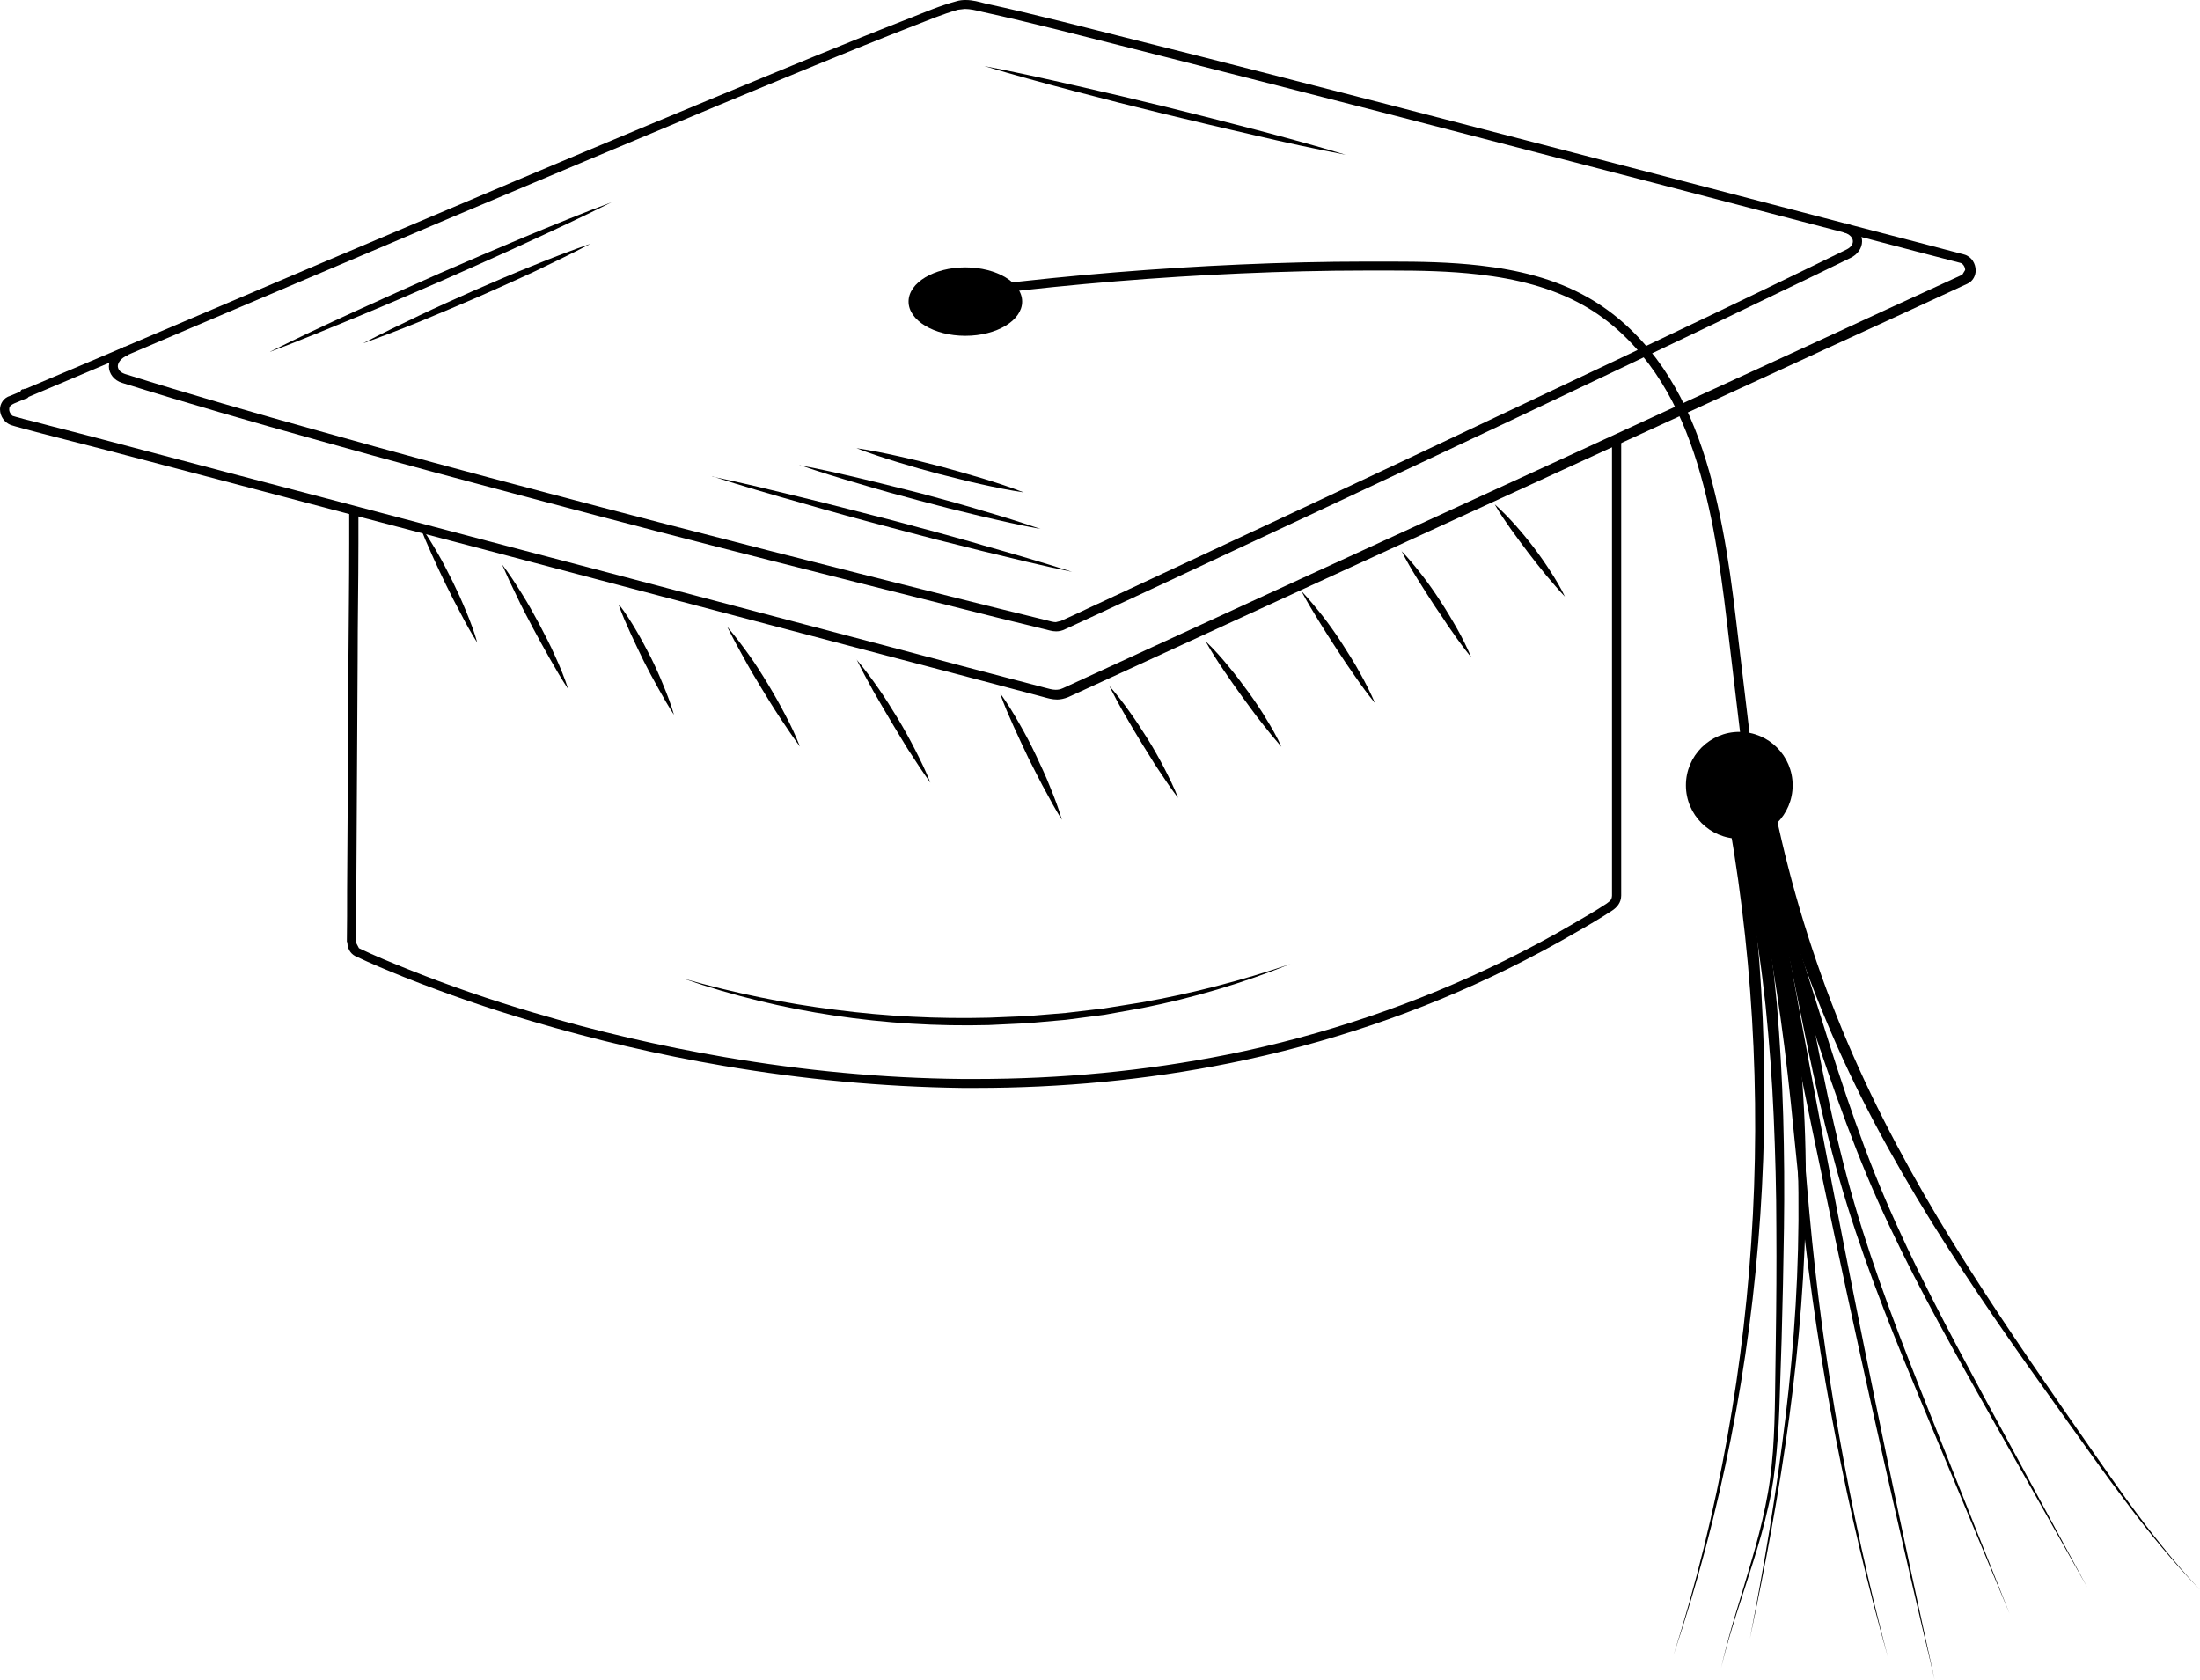 <svg xmlns="http://www.w3.org/2000/svg" width="110" height="84" viewBox="0 0 110 84" fill="none"><g clip-path="url(#clip0_140_210)"><path d="M0.618 21.04L0.539 21.25C0.618 21.276 0.842 21.342 1.183 21.434C2.196 21.71 4.194 22.21 5.404 22.526C9.322 23.553 13.227 24.579 17.146 25.618C21.958 26.882 26.77 28.145 31.583 29.421C35.922 30.566 40.274 31.71 44.613 32.855C47.124 33.513 49.635 34.171 52.147 34.842C52.383 34.908 52.607 34.974 52.857 34.974C53.028 34.974 53.212 34.934 53.409 34.855C54.106 34.539 54.803 34.211 55.5 33.895C58.747 32.395 62.008 30.908 65.256 29.408C69.739 27.355 74.21 25.29 78.694 23.237C82.848 21.329 87.016 19.421 91.171 17.5C93.472 16.447 95.76 15.395 98.061 14.329L98.377 14.184C98.653 14.053 98.784 13.776 98.784 13.526C98.784 13.184 98.587 12.829 98.206 12.724C96.707 12.329 95.208 11.934 93.722 11.553C90.093 10.605 86.464 9.658 82.835 8.711C78.325 7.539 73.815 6.368 69.292 5.197C65.138 4.132 60.983 3.053 56.815 2.013C54.303 1.382 51.792 0.724 49.254 0.171C48.952 0.092 48.636 0 48.281 0C48.123 0 47.979 0.013 47.808 0.066C47.019 0.276 46.256 0.605 45.52 0.895C42.246 2.171 38.998 3.526 35.751 4.868C31.306 6.711 26.862 8.579 22.431 10.46C18.158 12.263 13.885 14.079 9.625 15.895C6.85 17.079 4.063 18.263 1.289 19.434L1.157 19.487L1.236 19.71H1.459L1.367 19.526L1.223 19.474V19.71L1.315 19.921H1.341L1.354 19.908H1.367L1.394 19.882C1.394 19.855 1.446 19.868 1.473 19.71L1.407 19.553L1.249 19.487L1.091 19.553L1.026 19.71L1.091 19.882L1.183 19.934H1.197L1.249 19.71L1.144 19.921H1.197L1.249 19.71L1.078 19.855L1.157 19.908L1.262 19.697L1.039 19.724L1.091 19.842L1.262 19.697L1.144 19.5C1.144 19.5 1.026 19.605 1.039 19.724L1.262 19.697L1.223 19.474L1.131 19.513L1.249 19.71V19.487H1.21L1.249 19.71V19.487L1.091 19.553L1.026 19.71L1.091 19.868L1.249 19.934V19.71L1.091 19.882L1.249 19.947V19.724L1.026 19.697L1.091 19.895L1.249 19.724L1.091 19.553L1.026 19.684L1.249 19.71L1.144 19.513L1.091 19.553L1.249 19.724L1.144 19.526L1.236 19.71L1.157 19.513L1.249 19.71L1.17 19.513L1.118 19.54L0.894 19.632C0.763 19.684 0.644 19.737 0.513 19.79C0.184 19.882 0 20.184 0 20.46C0 20.829 0.237 21.132 0.539 21.25L0.618 21.04L0.697 20.829C0.592 20.803 0.447 20.605 0.46 20.46C0.46 20.355 0.486 20.276 0.71 20.171C0.842 20.118 0.96 20.066 1.091 20.013L1.315 19.921H1.354V19.895H1.381L1.446 19.829L1.486 19.724L1.446 19.566L1.315 19.46H1.262L1.104 19.526L1.039 19.684L1.104 19.842L1.262 19.908H1.275H1.315L1.407 19.855L1.473 19.75C1.512 19.618 1.433 19.54 1.407 19.513L1.328 19.46L1.249 19.671L1.394 19.487L1.328 19.447L1.249 19.658H1.473L1.381 19.474L1.236 19.658H1.459L1.394 19.5L1.236 19.434L1.078 19.5L1.012 19.658H1.236L1.078 19.487C1.078 19.487 1.026 19.5 0.999 19.658H1.223L1.118 19.46L1.065 19.5L1.223 19.671L1.131 19.46L1.236 19.671L1.144 19.46L1.104 19.474L0.973 19.737L1.197 19.921V19.697L1.144 19.921H1.197V19.697L1.065 19.882L1.144 19.921L1.197 19.697H0.973L1.065 19.882L1.197 19.697H0.973L1.078 19.882L1.289 19.908H1.302L1.433 19.842C4.221 18.671 6.995 17.487 9.769 16.303C14.043 14.487 18.303 12.684 22.576 10.868C27.007 9 31.451 7.132 35.895 5.276C39.143 3.934 42.377 2.579 45.651 1.303C46.401 1.013 47.15 0.697 47.9 0.487L48.242 0.447C48.505 0.447 48.794 0.513 49.109 0.592C51.634 1.145 54.132 1.803 56.644 2.434C60.798 3.487 64.953 4.553 69.108 5.618C73.618 6.789 78.141 7.961 82.651 9.132C86.28 10.079 89.909 11.026 93.538 11.974C95.037 12.368 96.536 12.763 98.022 13.145C98.14 13.171 98.258 13.342 98.258 13.5L98.114 13.737L97.798 13.882C95.497 14.934 93.209 15.987 90.908 17.053C86.754 18.96 82.599 20.868 78.43 22.79C73.947 24.842 69.476 26.908 64.993 28.96C61.745 30.46 58.484 31.947 55.237 33.447C54.54 33.763 53.843 34.092 53.146 34.408C53.001 34.474 52.896 34.487 52.778 34.487C52.62 34.487 52.436 34.434 52.186 34.368C49.675 33.711 47.163 33.053 44.652 32.382C40.313 31.237 35.961 30.092 31.622 28.947C26.81 27.684 21.997 26.421 17.185 25.145C13.267 24.118 9.362 23.092 5.443 22.053C4.641 21.842 3.484 21.54 2.498 21.29C2.012 21.158 1.565 21.04 1.223 20.96C0.894 20.868 0.644 20.803 0.618 20.79L0.539 21L0.618 21.04Z" fill="black"></path><path d="M17.461 25.54C17.461 26.092 17.461 26.618 17.461 27.145C17.461 29.118 17.435 30.934 17.422 33.026C17.409 36.855 17.382 40.684 17.356 44.513C17.356 45.382 17.356 46.237 17.343 47.105H17.579L17.369 47.026V47.118C17.369 47.382 17.487 47.658 17.764 47.803C18.566 48.184 19.394 48.526 20.209 48.855C22.3 49.684 24.43 50.421 26.573 51.053C29.729 51.987 32.924 52.737 36.171 53.289C40.116 53.961 44.113 54.342 48.11 54.395C48.334 54.395 48.57 54.395 48.794 54.395C53.054 54.395 57.301 54 61.482 53.158C66.308 52.184 71.002 50.605 75.406 48.434C76.577 47.855 77.734 47.237 78.864 46.579C79.443 46.25 80.022 45.908 80.587 45.539C80.837 45.382 81.06 45.132 81.06 44.776C81.06 44.618 81.06 44.447 81.06 44.289C81.06 43.961 81.06 43.645 81.06 43.329V21.921H80.6V22.184C80.6 23.974 80.6 25.763 80.6 27.566V43.342C80.6 43.658 80.6 43.987 80.6 44.303C80.6 44.461 80.6 44.618 80.6 44.776C80.587 44.974 80.534 45.026 80.337 45.171C79.785 45.539 79.206 45.868 78.641 46.197C77.523 46.855 76.379 47.461 75.209 48.039C70.831 50.184 66.176 51.763 61.39 52.724C57.248 53.553 53.014 53.947 48.794 53.947C48.57 53.947 48.347 53.947 48.11 53.947C44.139 53.908 40.169 53.526 36.237 52.855C33.016 52.303 29.834 51.566 26.691 50.632C24.548 50 22.431 49.276 20.367 48.447C19.552 48.118 18.736 47.789 17.948 47.408L17.803 47.132H17.579L17.79 47.211V47.132H17.579L17.79 47.211V47.171L17.803 47.132C17.803 46.263 17.803 45.408 17.816 44.539C17.842 40.711 17.856 36.882 17.882 33.053C17.882 30.961 17.921 29.145 17.921 27.171C17.921 26.645 17.921 26.119 17.921 25.566H17.461V25.54Z" fill="black"></path><path d="M86.767 38.132C86.964 38.132 87.148 38.053 87.293 37.921C87.437 37.789 87.556 37.605 87.556 37.382V37.316C87.306 35.224 87.056 33.118 86.806 31.026C86.622 29.46 86.412 27.895 86.109 26.342C85.544 23.408 84.65 20.368 82.809 17.921C81.889 16.697 80.745 15.632 79.391 14.868C77.721 13.921 75.867 13.487 74 13.276C72.514 13.105 71.028 13.079 69.542 13.079C69.135 13.079 68.727 13.079 68.306 13.079C66.216 13.079 64.112 13.132 62.021 13.224C57.827 13.408 53.659 13.75 49.491 14.25C48.978 14.316 48.478 14.382 47.966 14.447C47.782 14.474 47.597 14.539 47.453 14.671C47.308 14.803 47.203 15 47.216 15.237C47.216 15.434 47.295 15.618 47.427 15.763C47.545 15.908 47.729 16.026 47.966 16.026H48.045L47.992 15.566H47.966L47.782 15.46L47.69 15.237L47.782 15.013L48.045 14.895C48.544 14.829 49.057 14.763 49.557 14.697C53.712 14.197 57.88 13.855 62.048 13.671C64.138 13.579 66.229 13.526 68.32 13.526C68.727 13.526 69.135 13.526 69.542 13.526C71.015 13.526 72.487 13.553 73.947 13.724C75.775 13.934 77.576 14.368 79.167 15.263C80.456 15.987 81.547 17 82.441 18.197C84.216 20.553 85.097 23.526 85.662 26.434C85.952 27.974 86.162 29.526 86.346 31.092C86.596 33.184 86.846 35.289 87.096 37.382L87.319 37.355H87.096V37.408L86.99 37.592L86.767 37.684V38.145V38.132Z" fill="black"></path><path d="M89.633 39.263C89.633 40.737 88.436 41.934 86.964 41.934C85.491 41.934 84.295 40.737 84.295 39.263C84.295 37.789 85.491 36.592 86.964 36.592C88.436 36.592 89.633 37.789 89.633 39.263Z" fill="black"></path><path d="M86.675 38.329C89.488 53.105 88.436 68.553 83.677 82.75C88.2 68.474 88.976 53.079 85.951 38.487L86.688 38.342L86.675 38.329Z" fill="black"></path><path d="M88.055 39.724C90.593 54.539 93.486 69.303 96.733 83.987C93.249 69.355 90.12 54.645 87.319 39.855L88.055 39.724Z" fill="black"></path><path d="M87.897 38.684C88.989 42.211 89.673 45.829 90.343 49.434C91.014 53.039 91.684 56.632 92.71 60.145C93.735 63.658 95.063 67.066 96.418 70.474L100.481 80.684L96.247 70.54C94.84 67.158 93.446 63.763 92.355 60.25C91.263 56.737 90.527 53.132 89.804 49.539C89.068 45.947 88.331 42.368 87.188 38.908L87.897 38.684Z" fill="black"></path><path d="M86.938 39.145C88.436 42.526 89.541 46.039 90.632 49.526C91.724 53.026 92.802 56.526 94.235 59.882C95.668 63.25 97.391 66.474 99.126 69.697L104.359 79.355L98.955 69.776C97.154 66.579 95.379 63.368 93.88 60.013C92.381 56.658 91.237 53.158 90.08 49.684C88.936 46.211 87.766 42.737 86.241 39.434L86.924 39.132L86.938 39.145Z" fill="black"></path><path d="M86.911 39.158C87.398 40.974 87.805 42.803 88.134 44.645C88.436 46.487 88.673 48.342 88.844 50.211C89.002 52.079 89.107 53.934 89.16 55.803C89.212 57.671 89.225 59.526 89.199 61.395C89.173 63.263 89.133 65.118 89.081 66.987L88.989 69.776C88.963 70.71 88.923 71.645 88.831 72.566C88.791 73.026 88.739 73.5 88.673 73.96C88.634 74.197 88.594 74.421 88.555 74.658C88.515 74.895 88.463 75.118 88.41 75.342C88.213 76.25 87.95 77.158 87.674 78.04C87.122 79.816 86.49 81.579 86.057 83.382C86.464 81.566 87.069 79.803 87.582 78.013C87.845 77.118 88.082 76.224 88.266 75.316C88.305 75.092 88.358 74.855 88.397 74.632C88.436 74.408 88.476 74.171 88.502 73.947C88.568 73.487 88.607 73.026 88.647 72.566C88.713 71.645 88.739 70.71 88.752 69.776L88.791 66.987C88.818 65.132 88.831 63.263 88.818 61.408C88.818 59.553 88.765 57.684 88.686 55.829C88.607 53.974 88.463 52.118 88.279 50.276C88.082 48.434 87.819 46.592 87.477 44.776C87.122 42.961 86.688 41.158 86.175 39.382L86.898 39.171L86.911 39.158Z" fill="black"></path><path d="M87.319 38.382C88.187 42.039 88.883 45.75 89.383 49.487C89.633 51.355 89.843 53.224 90.001 55.092C90.159 56.961 90.304 58.842 90.475 60.697C91.158 68.158 92.473 75.579 94.393 82.842C92.355 75.618 90.908 68.21 90.106 60.737C89.909 58.868 89.738 57 89.541 55.132C89.344 53.263 89.12 51.408 88.831 49.553C88.266 45.855 87.516 42.171 86.596 38.553L87.319 38.368V38.382Z" fill="black"></path><path d="M88.634 39.947C89.37 43.645 90.435 47.276 91.829 50.789C93.222 54.303 94.971 57.671 96.904 60.908C98.85 64.158 100.98 67.29 103.136 70.408C104.215 71.96 105.293 73.526 106.397 75.066C107.515 76.592 108.685 78.092 109.987 79.474C108.672 78.118 107.462 76.645 106.318 75.118C105.174 73.605 104.083 72.053 102.979 70.513C100.77 67.434 98.587 64.329 96.575 61.092C94.577 57.868 92.749 54.513 91.29 50.987C89.817 47.474 88.673 43.816 87.871 40.092L88.607 39.947H88.634Z" fill="black"></path><path d="M86.78 37.421C88.003 40.987 88.897 44.671 89.475 48.395C90.054 52.118 90.317 55.882 90.29 59.645C90.277 63.408 89.962 67.158 89.462 70.868C88.963 74.592 88.266 78.276 87.49 81.947C88.213 78.263 88.831 74.566 89.278 70.842C89.725 67.118 89.962 63.382 89.922 59.632C89.883 55.895 89.554 52.158 88.923 48.474C88.292 44.789 87.345 41.171 86.083 37.671L86.793 37.421H86.78Z" fill="black"></path><path d="M51.108 15.079C51.108 16.026 49.833 16.79 48.268 16.79C46.703 16.79 45.428 16.026 45.428 15.079C45.428 14.132 46.703 13.368 48.268 13.368C49.833 13.368 51.108 14.132 51.108 15.079Z" fill="black"></path><path d="M6.245 17.329C5.746 17.54 5.457 17.921 5.443 18.316C5.443 18.684 5.706 19.026 6.114 19.145C9.348 20.158 12.596 21.092 15.857 22C19.644 23.066 23.444 24.079 27.257 25.092C30.965 26.079 34.672 27.04 38.393 27.987C41.378 28.75 44.363 29.5 47.361 30.25C48.978 30.658 50.608 31.066 52.239 31.46C52.423 31.5 52.594 31.566 52.804 31.566C52.949 31.566 53.093 31.54 53.251 31.46C53.659 31.276 54.053 31.092 54.448 30.908C56.525 29.947 58.603 28.974 60.68 28C63.862 26.513 67.044 25.026 70.226 23.526C73.789 21.855 77.352 20.171 80.915 18.474C84.15 16.934 87.371 15.395 90.58 13.842C91.237 13.526 91.881 13.21 92.526 12.895C92.881 12.724 93.104 12.408 93.104 12.066C93.104 11.658 92.775 11.29 92.263 11.158L92.144 11.605C92.526 11.71 92.644 11.908 92.644 12.066C92.644 12.197 92.565 12.355 92.328 12.474C91.684 12.79 91.027 13.105 90.382 13.421C87.174 14.987 83.94 16.526 80.718 18.053C77.155 19.737 73.592 21.421 70.029 23.105C66.847 24.605 63.665 26.092 60.483 27.579C58.405 28.553 56.328 29.513 54.25 30.487C53.856 30.671 53.448 30.868 53.054 31.04L52.791 31.105C52.673 31.105 52.528 31.066 52.331 31.013C50.7 30.618 49.083 30.21 47.453 29.803C44.468 29.053 41.483 28.303 38.499 27.54C34.791 26.592 31.07 25.632 27.362 24.645C23.562 23.645 19.762 22.618 15.975 21.553C12.714 20.645 9.467 19.71 6.245 18.697C5.982 18.605 5.904 18.46 5.89 18.316C5.89 18.158 6.009 17.921 6.403 17.75L6.219 17.329H6.245Z" fill="black"></path><path d="M25.087 28.197C25.455 28.671 25.771 29.171 26.086 29.671C26.402 30.171 26.691 30.697 26.967 31.21C27.099 31.474 27.244 31.737 27.375 32C27.506 32.263 27.638 32.526 27.756 32.803C28.006 33.342 28.23 33.895 28.414 34.461C28.085 33.961 27.783 33.447 27.493 32.934C27.349 32.684 27.204 32.421 27.059 32.158L26.639 31.382C26.363 30.855 26.086 30.342 25.837 29.803C25.574 29.276 25.324 28.737 25.087 28.184V28.197Z" fill="black"></path><path d="M20.959 26.21C21.288 26.658 21.577 27.132 21.853 27.605C22.129 28.079 22.379 28.566 22.629 29.066C22.747 29.316 22.865 29.566 22.984 29.816C23.089 30.066 23.207 30.316 23.312 30.579C23.523 31.092 23.72 31.605 23.864 32.132C23.562 31.658 23.299 31.184 23.049 30.697C22.918 30.46 22.799 30.21 22.668 29.974L22.3 29.237C22.063 28.75 21.826 28.25 21.603 27.75C21.38 27.25 21.156 26.75 20.972 26.224L20.959 26.21Z" fill="black"></path><path d="M30.951 30.224C31.267 30.632 31.543 31.066 31.806 31.513C32.069 31.96 32.306 32.408 32.542 32.868C32.661 33.105 32.766 33.329 32.871 33.566C32.976 33.803 33.081 34.039 33.173 34.276C33.371 34.75 33.555 35.237 33.699 35.737C33.41 35.303 33.16 34.855 32.91 34.408C32.779 34.184 32.674 33.961 32.542 33.737L32.187 33.053C31.964 32.592 31.74 32.132 31.53 31.671C31.32 31.21 31.109 30.737 30.938 30.25L30.951 30.224Z" fill="black"></path><path d="M36.355 31.329C36.737 31.776 37.092 32.25 37.434 32.724C37.776 33.197 38.091 33.697 38.394 34.197C38.538 34.447 38.696 34.697 38.84 34.961C38.985 35.224 39.13 35.474 39.261 35.737C39.537 36.25 39.787 36.789 39.998 37.329C39.643 36.855 39.327 36.368 38.998 35.882C38.84 35.645 38.683 35.395 38.525 35.145L38.065 34.395C37.762 33.895 37.46 33.395 37.184 32.882C36.895 32.368 36.618 31.855 36.355 31.329Z" fill="black"></path><path d="M42.825 32.974C43.219 33.434 43.574 33.921 43.916 34.408C44.258 34.895 44.573 35.408 44.889 35.921C45.047 36.184 45.191 36.434 45.336 36.697C45.48 36.961 45.625 37.224 45.757 37.487C46.033 38.026 46.296 38.566 46.519 39.132C46.164 38.645 45.836 38.145 45.507 37.632C45.336 37.382 45.191 37.118 45.033 36.868L44.573 36.105C44.271 35.592 43.968 35.079 43.666 34.553C43.377 34.026 43.087 33.5 42.825 32.961V32.974Z" fill="black"></path><path d="M50.043 34.711C50.385 35.184 50.687 35.684 50.977 36.197C51.266 36.697 51.542 37.224 51.792 37.75L52.16 38.539C52.278 38.803 52.397 39.066 52.502 39.342C52.725 39.882 52.936 40.434 53.094 40.987C52.778 40.487 52.502 39.974 52.226 39.461C52.081 39.211 51.963 38.947 51.818 38.684L51.424 37.908C51.174 37.382 50.924 36.855 50.687 36.329C50.451 35.803 50.214 35.263 50.017 34.711H50.043Z" fill="black"></path><path d="M55.447 34.276C55.815 34.684 56.157 35.132 56.473 35.579C56.801 36.026 57.091 36.487 57.393 36.961C57.538 37.197 57.682 37.434 57.814 37.671C57.945 37.908 58.09 38.158 58.208 38.395C58.458 38.882 58.708 39.382 58.905 39.895C58.563 39.447 58.261 39 57.958 38.539C57.801 38.316 57.656 38.079 57.511 37.842L57.077 37.145C56.788 36.671 56.512 36.211 56.236 35.724C55.96 35.25 55.697 34.763 55.447 34.263V34.276Z" fill="black"></path><path d="M60.325 32.105C60.72 32.487 61.075 32.882 61.416 33.303C61.758 33.711 62.087 34.145 62.403 34.579C62.56 34.803 62.718 35.013 62.863 35.237C63.007 35.461 63.165 35.684 63.297 35.921C63.586 36.382 63.849 36.842 64.073 37.342C63.718 36.934 63.376 36.513 63.047 36.092C62.876 35.882 62.718 35.658 62.56 35.447L62.087 34.803C61.772 34.368 61.469 33.934 61.167 33.487C60.864 33.039 60.575 32.592 60.312 32.118L60.325 32.105Z" fill="black"></path><path d="M65.098 29.579C65.479 29.987 65.834 30.421 66.176 30.855C66.518 31.303 66.834 31.75 67.136 32.224C67.281 32.461 67.439 32.697 67.583 32.934C67.728 33.171 67.872 33.408 68.004 33.658C68.28 34.145 68.53 34.645 68.753 35.158C68.398 34.724 68.07 34.276 67.754 33.816C67.596 33.592 67.439 33.355 67.281 33.132L66.821 32.434C66.518 31.974 66.216 31.5 65.927 31.026C65.637 30.553 65.348 30.079 65.085 29.579H65.098Z" fill="black"></path><path d="M70.068 27.54C70.436 27.921 70.778 28.342 71.107 28.763C71.436 29.184 71.738 29.618 72.027 30.066C72.172 30.29 72.317 30.513 72.448 30.737C72.579 30.96 72.724 31.197 72.856 31.434C73.119 31.895 73.355 32.382 73.566 32.868C73.224 32.447 72.908 32.026 72.606 31.579C72.448 31.368 72.303 31.145 72.159 30.921L71.712 30.263C71.422 29.816 71.133 29.368 70.857 28.921C70.581 28.474 70.305 28.013 70.068 27.526V27.54Z" fill="black"></path><path d="M74.749 25.224C75.117 25.553 75.446 25.895 75.775 26.263C76.09 26.618 76.406 27 76.695 27.382C76.984 27.763 77.26 28.158 77.523 28.566C77.786 28.974 78.036 29.382 78.246 29.829C77.905 29.474 77.602 29.105 77.287 28.737C76.984 28.368 76.682 27.987 76.393 27.605C76.103 27.224 75.814 26.829 75.538 26.447C75.262 26.053 74.986 25.658 74.749 25.237V25.224Z" fill="black"></path><path d="M35.619 23.829C37.144 24.145 38.643 24.513 40.155 24.882C41.667 25.25 43.166 25.645 44.665 26.026L46.914 26.632C47.663 26.842 48.413 27.04 49.149 27.263C50.648 27.684 52.134 28.118 53.606 28.592C52.081 28.276 50.582 27.908 49.07 27.54C48.321 27.355 47.571 27.158 46.809 26.974L44.56 26.382C43.061 25.987 41.562 25.579 40.077 25.145C38.578 24.724 37.092 24.29 35.619 23.816V23.829Z" fill="black"></path><path d="M13.517 17.579C14.91 16.882 16.317 16.224 17.724 15.579C19.131 14.934 20.551 14.303 21.971 13.671L24.101 12.75C24.811 12.447 25.534 12.145 26.244 11.842C27.677 11.25 29.111 10.658 30.57 10.118C29.176 10.816 27.77 11.474 26.363 12.118C25.653 12.447 24.956 12.763 24.246 13.079L22.116 14.026C20.696 14.645 19.262 15.263 17.829 15.855C16.396 16.447 14.963 17.04 13.503 17.592L13.517 17.579Z" fill="black"></path><path d="M18.145 17.171C19.065 16.684 19.999 16.237 20.932 15.79C21.866 15.342 22.812 14.921 23.759 14.5L25.192 13.882C25.666 13.684 26.152 13.474 26.625 13.29C27.585 12.895 28.558 12.526 29.531 12.184C28.611 12.671 27.677 13.118 26.744 13.566C26.27 13.79 25.797 14 25.337 14.21L23.917 14.842C22.97 15.25 22.01 15.658 21.051 16.053C20.091 16.447 19.118 16.816 18.145 17.171Z" fill="black"></path><path d="M49.215 3.303C50.74 3.592 52.252 3.934 53.764 4.276C55.276 4.618 56.788 4.974 58.287 5.342L60.549 5.908C61.298 6.105 62.047 6.289 62.797 6.487C64.296 6.882 65.795 7.289 67.281 7.737C65.755 7.447 64.243 7.118 62.731 6.763C61.969 6.592 61.219 6.408 60.47 6.237L58.208 5.697C56.696 5.329 55.197 4.947 53.698 4.553C52.199 4.158 50.7 3.75 49.215 3.303Z" fill="black"></path><path d="M39.984 23.263C41.01 23.447 42.022 23.684 43.035 23.921C44.047 24.158 45.047 24.421 46.059 24.671L47.558 25.079C48.057 25.224 48.557 25.355 49.057 25.513C50.056 25.803 51.042 26.105 52.028 26.447C51.003 26.263 49.99 26.026 48.978 25.79C48.478 25.671 47.965 25.54 47.466 25.421L45.954 25.026C44.955 24.763 43.955 24.487 42.956 24.184C41.957 23.895 40.971 23.592 39.984 23.25V23.263Z" fill="black"></path><path d="M42.825 22.408C43.535 22.513 44.245 22.658 44.955 22.816C45.664 22.974 46.361 23.145 47.058 23.329L48.097 23.618C48.439 23.724 48.794 23.816 49.136 23.921C49.819 24.132 50.516 24.355 51.187 24.618C50.477 24.513 49.767 24.368 49.057 24.21C48.702 24.132 48.36 24.053 48.005 23.96L46.953 23.697C46.256 23.513 45.559 23.316 44.876 23.105C44.192 22.895 43.495 22.671 42.825 22.408Z" fill="black"></path><path d="M34.239 48.947C36.71 49.645 39.235 50.171 41.773 50.487C44.31 50.816 46.874 50.947 49.438 50.882L51.358 50.803L53.278 50.645L55.184 50.421L57.077 50.118C59.602 49.671 62.087 49.026 64.519 48.197C62.139 49.158 59.654 49.895 57.13 50.395L55.223 50.737L53.304 50.987L51.371 51.158L49.438 51.25C46.861 51.316 44.271 51.158 41.72 50.776C39.169 50.395 36.658 49.789 34.225 48.947H34.239Z" fill="black"></path></g><defs><clipPath id="clip0_140_210"><rect width="110" height="84" fill="white"></rect></clipPath></defs></svg>